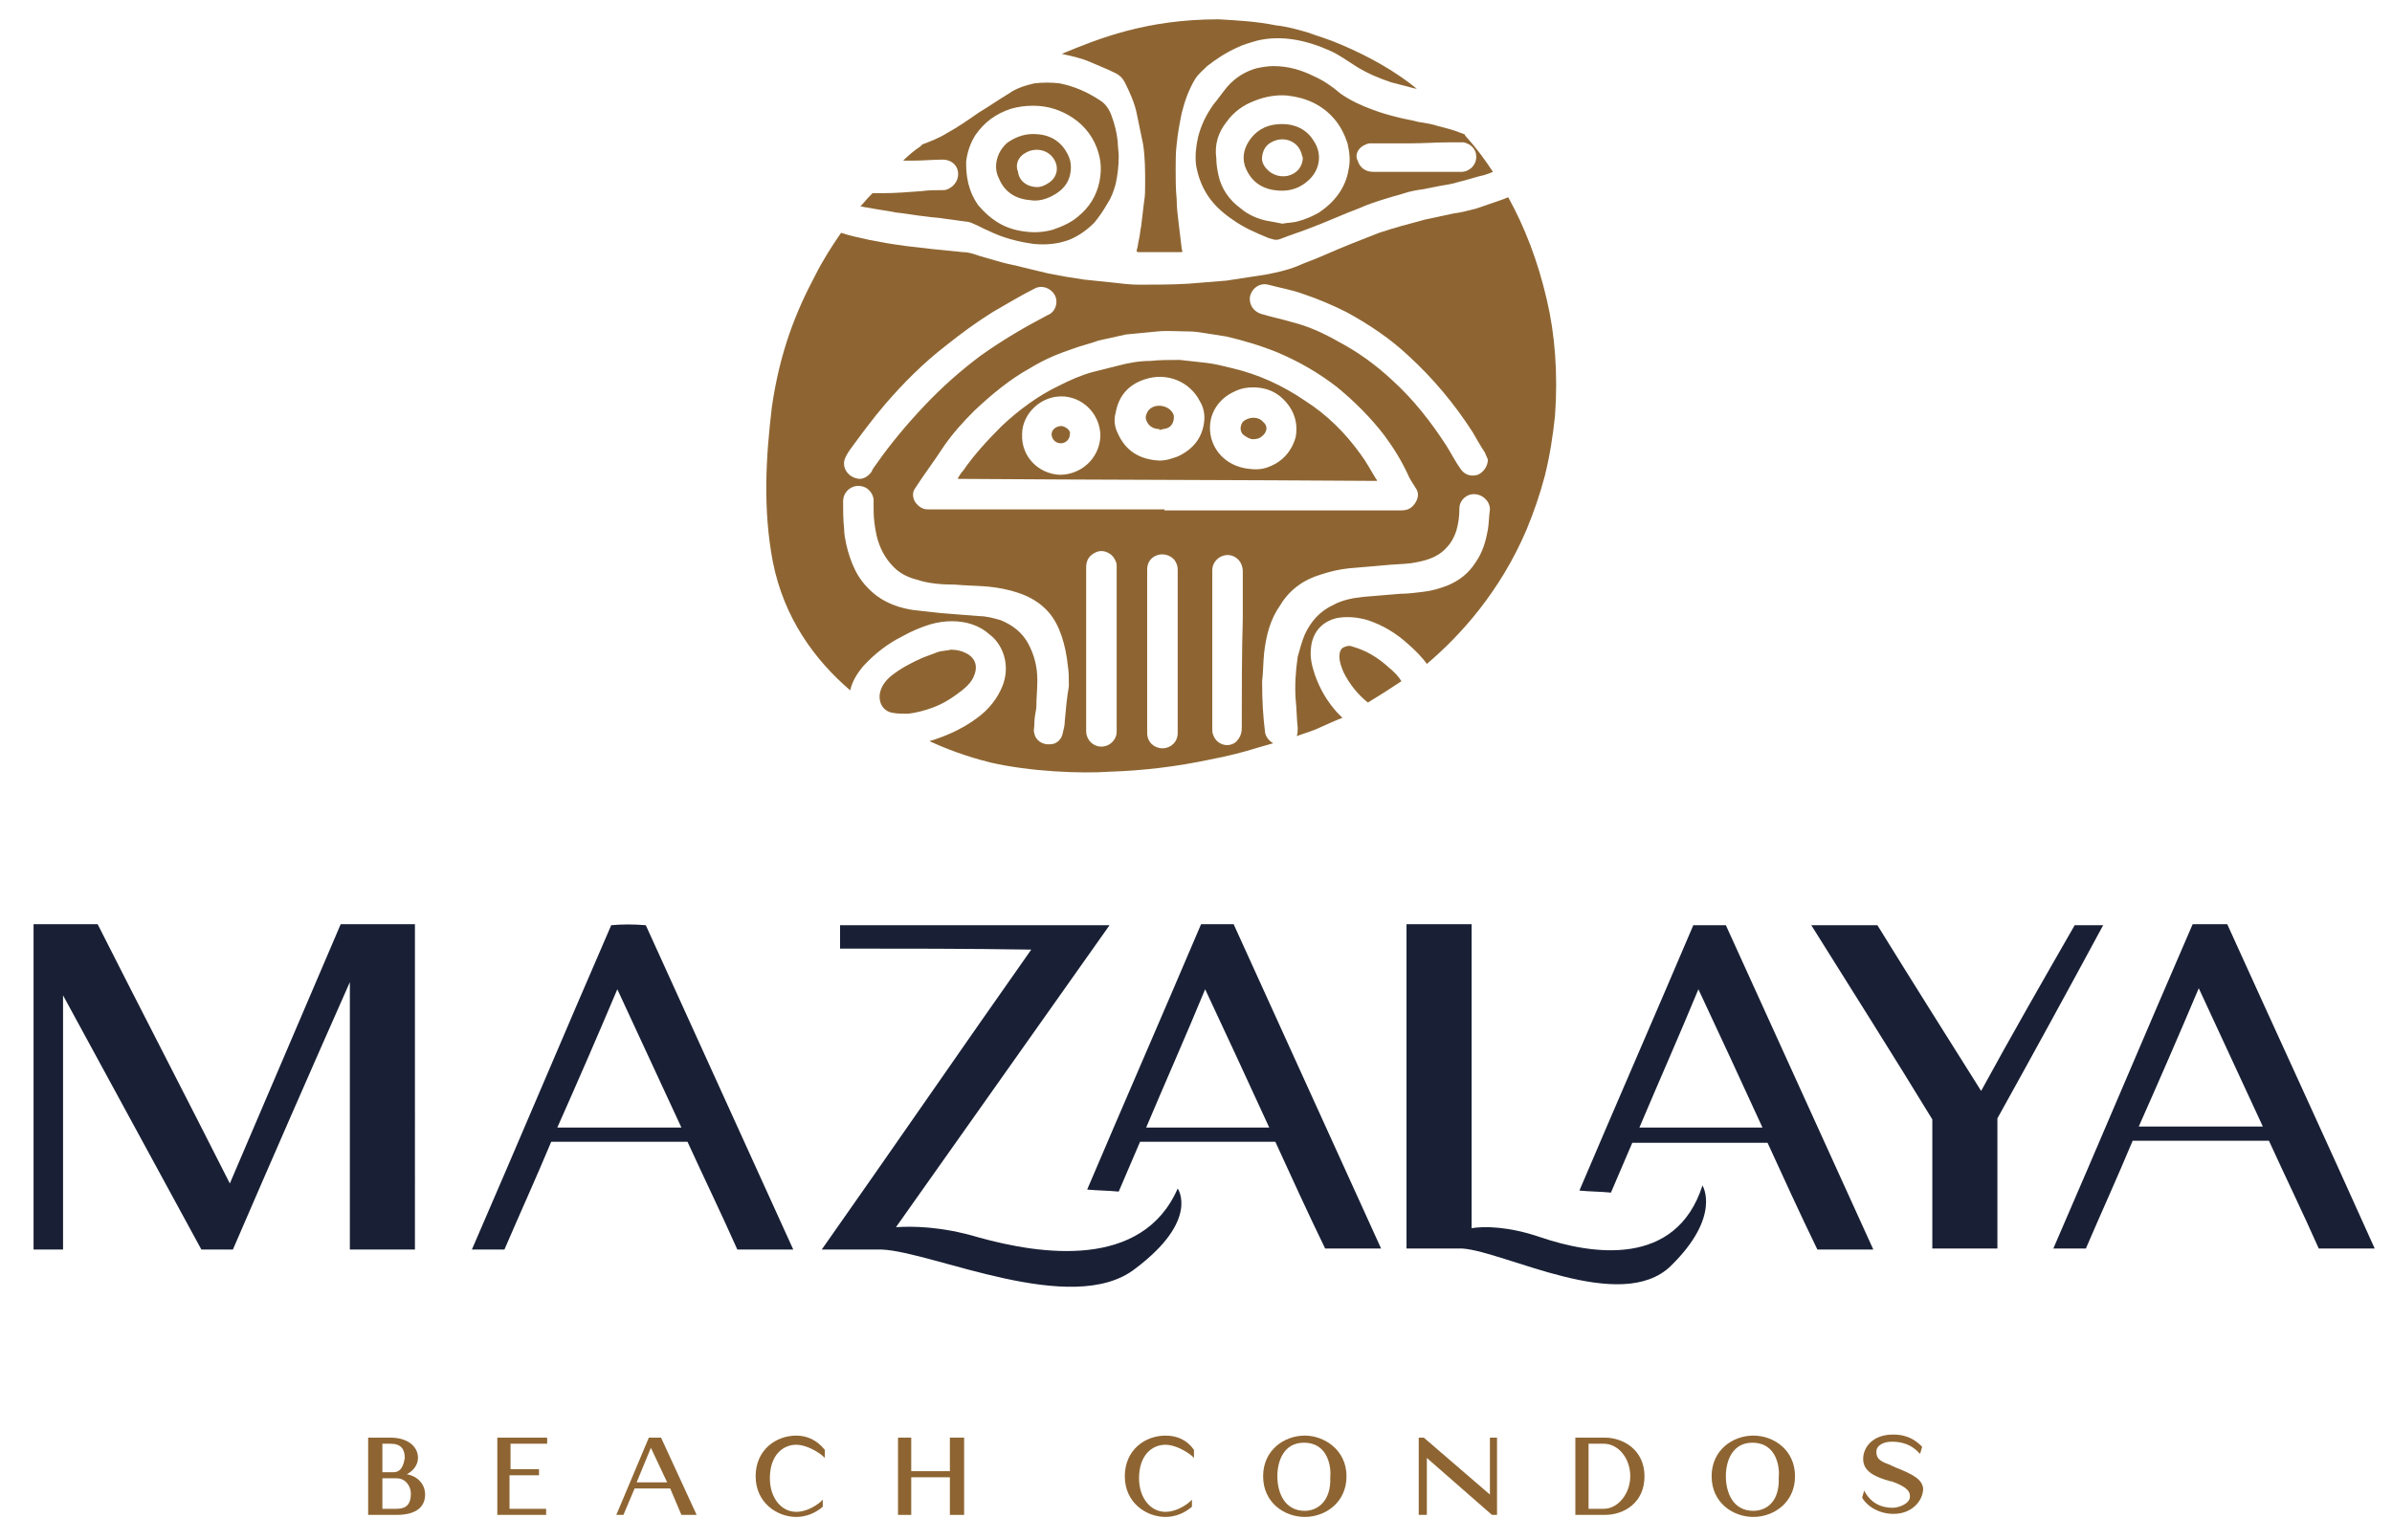 <?xml version="1.0" encoding="utf-8"?>
<!-- Generator: Adobe Illustrator 25.0.0, SVG Export Plug-In . SVG Version: 6.00 Build 0)  -->
<svg version="1.1" id="Capa_1" xmlns="http://www.w3.org/2000/svg" xmlns:xlink="http://www.w3.org/1999/xlink" x="0px" y="0px"
	 viewBox="0 0 235.2 151.5" style="enable-background:new 0 0 235.2 151.5;" xml:space="preserve">
<style type="text/css">
	.st0{fill:#8E6532;}
	.st1{fill:#192035;}
</style>
<path class="st0" d="M40,145c0.6-0.3,1.1-0.9,1.1-1.6c0-1.2-1.1-2-2.7-2h-2.2v7.6H39c1.8,0,2.8-0.7,2.8-2
	C41.8,146,41.1,145.2,40,145 M38.7,144.8h-1.1V142h0.8c1,0,1.4,0.5,1.4,1.4C39.7,144,39.5,144.8,38.7,144.8 M37.5,145.4H39
	c0.9,0,1.4,0.8,1.4,1.5c0,1-0.4,1.5-1.4,1.5h-1.4V145.4z"/>
<path class="st0" d="M48.8,149h4.9v-0.6h-3.6c0,0,0,0,0-0.1v-3.2H53v-0.6h-2.8V142l3.6,0v-0.6h-4.9V149z"/>
<path class="st0" d="M65,141.4h-1.2l-3.2,7.6h0.7l1.1-2.6h3.5L67,149h1.5L65,141.4L65,141.4z M65.6,145.8l-3,0l1.4-3.4L65.6,145.8z"
	/>
<path class="st0" d="M78.3,141.2c-2,0-4,1.4-4,4c0,2.6,2.1,4,4,4c1,0,1.9-0.4,2.6-1l0,0v-0.7l-0.2,0.2c-0.7,0.6-1.6,1-2.4,1
	c-1.5,0-2.6-1.4-2.6-3.3c0-2.3,1.3-3.3,2.6-3.3c0.9,0,2,0.6,2.6,1.1l0.2,0.2v-0.8l0,0C80.3,141.6,79.3,141.2,78.3,141.2"/>
<polygon class="st0" points="93.4,144.7 89.6,144.7 89.6,141.4 88.3,141.4 88.3,149 89.6,149 89.6,145.3 93.4,145.3 93.4,149 
	94.8,149 94.8,141.4 93.4,141.4 "/>
<path class="st0" d="M114.6,141.2c-2,0-4,1.4-4,4c0,2.6,2.1,4,4,4c1,0,1.9-0.4,2.6-1l0,0v-0.7l-0.2,0.2c-0.7,0.6-1.6,1-2.4,1
	c-1.5,0-2.6-1.4-2.6-3.3c0-2.3,1.3-3.3,2.6-3.3c0.9,0,2,0.6,2.6,1.1l0.2,0.2v-0.8l0,0C116.7,141.6,115.7,141.2,114.6,141.2"/>
<path class="st0" d="M128.3,141.2c-2,0-4.1,1.4-4.1,4c0,2.6,2.1,4,4.1,4c2,0,4.1-1.4,4.1-4C132.4,142.6,130.2,141.2,128.3,141.2
	 M128.3,148.6L128.3,148.6c-2,0-2.7-1.8-2.7-3.4c0-1.6,0.7-3.3,2.6-3.3h0c2.5,0,2.7,2.6,2.6,3.4
	C130.9,147.7,129.5,148.6,128.3,148.6"/>
<polygon class="st0" points="146.5,147 140,141.4 140,141.4 139.5,141.4 139.5,149 140.3,149 140.3,143.4 146.7,149 146.7,149 
	147.2,149 147.2,141.4 146.5,141.4 "/>
<path class="st0" d="M157.8,141.4h-2.9v7.6h2.9c1.9,0,3.9-1.2,3.9-3.8C161.7,142.6,159.6,141.4,157.8,141.4 M156.2,142h1.5
	c1.4,0,2.6,1.4,2.6,3.2c0,1.7-1.2,3.2-2.6,3.2h-1.5V142z"/>
<path class="st0" d="M172.4,141.2c-2,0-4.1,1.4-4.1,4c0,2.6,2.1,4,4.1,4c2,0,4.1-1.4,4.1-4C176.5,142.6,174.4,141.2,172.4,141.2
	 M172.4,148.6L172.4,148.6c-2,0-2.7-1.8-2.7-3.4c0-1.6,0.7-3.3,2.6-3.3h0c2.5,0,2.7,2.6,2.6,3.4C175,147.7,173.7,148.6,172.4,148.6"
	/>
<path class="st0" d="M186.3,144.3c-0.1-0.1-0.3-0.1-0.4-0.2c-0.8-0.3-1.4-0.5-1.4-1.3c0-0.7,0.8-1,1.5-1c1.6,0,2.3,0.7,2.7,1.1
	l0.1,0.1l0.2-0.7l0,0c-0.5-0.5-1.3-1.2-2.8-1.2c0,0,0,0-0.1,0c-1.9,0-2.9,1.2-2.9,2.4c0,1.3,1.3,1.8,2.7,2.2l0.1,0
	c1.7,0.6,1.8,1.1,1.8,1.5c0,0.7-1.1,1.1-1.7,1.1c-1.2,0-2.1-0.5-2.7-1.5l-0.1-0.2l-0.2,0.7l0,0c0.3,0.6,1.4,1.6,3.1,1.6
	c1.8,0,2.9-1.3,2.9-2.5C189,145.5,188.1,145,186.3,144.3"/>
<path class="st1" d="M60.1,91c-4.6,10.6-9.1,21.3-13.7,31.9c1.1,0,2.1,0,3.2,0c1.5-3.5,3.1-7,4.6-10.6h13.4c1.6,3.5,3.3,7,4.9,10.6
	c1.8,0,3.7,0,5.5,0c-4.8-10.6-9.7-21.3-14.5-31.9C62.3,90.9,61.2,90.9,60.1,91 M54.8,110.9c2-4.5,4-9.1,5.9-13.6l6.3,13.6H54.8z"/>
<path class="st1" d="M219,90.9c-1.1,0-2.3,0-3.4,0c-4.6,10.6-9.1,21.3-13.7,31.9c1.1,0,2.1,0,3.2,0c1.5-3.5,3.1-7,4.6-10.6h13.4
	c1.6,3.5,3.3,7,4.9,10.6c1.8,0,3.7,0,5.5,0C228.7,112.1,223.8,101.5,219,90.9 M210.3,110.8c2-4.5,4-9.1,5.9-13.6
	c2.1,4.5,4.2,9.1,6.3,13.6H210.3z"/>
<path class="st1" d="M118.1,90.9c-3.7,8.7-7.5,17.4-11.2,26.1c1,0.1,2.1,0.1,3.1,0.2c0.7-1.6,1.4-3.3,2.1-4.9h13.3
	c1.6,3.5,3.2,7,4.9,10.5c1.8,0,3.7,0,5.5,0c-4.8-10.6-9.7-21.3-14.5-31.9H118.1z M112.7,110.9c1.9-4.5,3.9-9,5.8-13.6
	c2.1,4.5,4.2,9,6.3,13.6H112.7z"/>
<path class="st1" d="M166.5,91c-3.7,8.7-7.5,17.4-11.2,26.1c1,0.1,2.1,0.1,3.1,0.2c0.7-1.6,1.4-3.3,2.1-4.9h13.3
	c1.6,3.5,3.2,7,4.9,10.5c1.8,0,3.7,0,5.5,0c-4.8-10.6-9.7-21.3-14.5-31.9H166.5z M161.2,110.9c1.9-4.5,3.9-9,5.8-13.6
	c2.1,4.5,4.2,9,6.3,13.6H161.2z"/>
<path class="st1" d="M204,91c-3.1,5.4-6.2,10.8-9.2,16.3c-3.4-5.4-6.8-10.8-10.2-16.3c-2.2,0-4.3,0-6.5,0c4,6.4,8,12.7,11.9,19.1
	v12.7h6.4V110c3.5-6.3,7-12.7,10.4-19C206,91,205,91,204,91"/>
<path class="st1" d="M34.4,90.9c-0.3,0-0.6,0-0.9,0l-10.9,25.5c-4.3-8.5-8.7-17-13-25.5H6.2H3.3v32h2.9v-25
	c4.5,8.3,9.1,16.7,13.6,25c1,0,2.1,0,3.1,0c3.8-8.8,7.6-17.5,11.5-26.3v26.3h6.4V90.9L34.4,90.9L34.4,90.9z"/>
<path class="st1" d="M96.2,121.7c-3.7-1.1-6.5-1.1-8.1-1c7-9.9,14-19.8,21-29.7c-0.6,0-1.2,0-1.9,0c0,0,0,0,0,0H82.6
	c0,0.8,0,1.5,0,2.3c6.3,0,12.5,0,18.8,0.1c-6.9,9.8-13.7,19.7-20.6,29.5c2,0,4,0,5.9,0c0,0,0,0,0,0c5,0.2,18.7,6.7,24.9,1.9
	c6.4-4.8,4.2-7.9,4.2-7.9C112.3,124.9,102.3,123.4,96.2,121.7"/>
<path class="st1" d="M151.5,121.7c-3.2-1.1-5.6-1.1-6.8-0.9V90.9h-6.4v31.9h5.5c4.2,0.3,15.6,6.5,20.5,1.7c5-4.9,3.1-7.9,3.1-7.9
	C164.8,124.7,156.5,123.4,151.5,121.7"/>
<path class="st0" d="M95.8,66.4c0.4-1,0-1.8-0.9-2.2c-0.4-0.2-0.9-0.3-1.4-0.3c-0.4,0.1-0.8,0.1-1.2,0.2c-0.5,0.2-1.1,0.4-1.6,0.6
	c-1.1,0.5-2.1,1-3.1,1.8c-0.6,0.5-1,1.1-1.1,1.8c-0.1,0.8,0.3,1.6,1.2,1.8c0.5,0.1,1.1,0.1,1.6,0.1c0.8-0.1,1.6-0.3,2.4-0.6
	c1.1-0.4,2-1,2.9-1.7C95.1,67.5,95.6,67,95.8,66.4"/>
<path class="st0" d="M104.4,41.9c-0.6,0-1,0.4-1,0.8c0,0.5,0.4,0.9,0.9,0.9c0.5,0,0.9-0.4,0.9-0.9C105.3,42.4,104.9,42,104.4,41.9"
	/>
<path class="st0" d="M152.1,29.5c-0.9-3.9-2.2-7.2-3.8-10.1c-0.2,0.1-0.3,0.1-0.5,0.2c-0.9,0.3-1.7,0.6-2.6,0.9
	c-0.8,0.2-1.5,0.4-2.3,0.5c-0.9,0.2-1.9,0.4-2.8,0.6c-1.5,0.4-3,0.8-4.5,1.3c-1.8,0.7-3.6,1.4-5.4,2.2c-0.9,0.4-1.8,0.7-2.7,1.1
	c-1,0.4-2,0.6-3,0.8c-1.3,0.2-2.6,0.4-3.9,0.6c-1.2,0.1-2.4,0.2-3.7,0.3c-1.6,0.1-3.3,0.1-4.9,0.1c-0.8,0-1.7-0.1-2.5-0.2
	c-1-0.1-1.9-0.2-2.9-0.3c-0.6-0.1-1.3-0.2-1.9-0.3c-0.5-0.1-1.1-0.2-1.6-0.3c-0.8-0.2-1.7-0.4-2.5-0.6c-0.7-0.2-1.4-0.3-2.1-0.5
	c-0.7-0.2-1.4-0.4-2.1-0.6c-0.6-0.2-1.1-0.4-1.7-0.4c-1-0.1-2-0.2-3-0.3c-0.9-0.1-1.7-0.2-2.6-0.3c-0.7-0.1-1.4-0.2-2-0.3
	c-0.5-0.1-1.1-0.2-1.6-0.3c-0.9-0.2-1.9-0.4-2.8-0.7c0,0,0,0,0,0c-0.9,1.3-1.8,2.7-2.6,4.3c-1.8,3.4-3.4,7.3-4.2,12.8
	c-0.6,5-0.9,10.1,0.1,15.3c1.1,5.5,4.1,9.6,7.6,12.6c0.2-0.9,0.7-1.7,1.3-2.4c1.1-1.2,2.4-2.2,3.8-2.9c0.9-0.5,1.8-0.9,2.8-1.2
	c0.7-0.2,1.4-0.3,2.1-0.3c1.4,0,2.7,0.4,3.7,1.3c0.8,0.6,1.3,1.5,1.5,2.4c0.2,0.9,0.1,1.8-0.2,2.6c-0.5,1.3-1.4,2.4-2.5,3.2
	c-1.2,0.9-2.6,1.6-4.1,2.1c-0.2,0.1-0.4,0.1-0.6,0.2c2.6,1.2,4.8,1.8,6,2.1c3.9,0.9,8.9,1.1,11.7,0.9c3.3-0.1,6.6-0.5,9.9-1.2
	c1.6-0.3,3.2-0.7,4.8-1.2l1.4-0.4c-0.4-0.2-0.7-0.6-0.8-1c-0.2-1.6-0.3-3.1-0.3-5.1c0.1-0.7,0.1-1.8,0.2-2.8
	c0.2-1.7,0.6-3.3,1.6-4.7c0.9-1.5,2.3-2.5,4-3c0.9-0.3,1.8-0.5,2.7-0.6c1.2-0.1,2.3-0.2,3.5-0.3c0.9-0.1,1.7-0.1,2.6-0.2
	c1.3-0.2,2.6-0.5,3.5-1.5c0.5-0.5,0.8-1.1,1-1.7c0.2-0.7,0.3-1.4,0.3-2.2c0-0.8,0.7-1.4,1.4-1.4c0.9,0,1.6,0.7,1.6,1.5
	c-0.1,0.7-0.1,1.4-0.2,2c-0.2,1.1-0.5,2.2-1.2,3.2c-0.7,1.1-1.6,1.8-2.8,2.3c-0.8,0.3-1.5,0.5-2.3,0.6c-0.8,0.1-1.6,0.2-2.3,0.2
	c-1.2,0.1-2.4,0.2-3.6,0.3c-1,0.1-2.1,0.3-3,0.8c-1.3,0.6-2.2,1.6-2.8,2.9c-0.3,0.7-0.5,1.5-0.7,2.2c-0.2,1.4-0.3,2.8-0.2,4.2
	c0.1,0.9,0.1,1.9,0.2,2.8c0,0.3,0,0.6-0.1,0.8c0.8-0.3,1.6-0.5,2.4-0.9c0.7-0.3,1.3-0.6,2.1-0.9c-0.2-0.2-0.3-0.3-0.5-0.5
	c-1-1.1-1.7-2.3-2.2-3.7c-0.3-0.9-0.5-1.7-0.4-2.6c0.1-1.4,0.9-2.6,2.5-3c1-0.2,2.1-0.1,3.1,0.2c1.5,0.5,2.8,1.3,3.9,2.3
	c0.7,0.6,1.4,1.3,1.9,2c3.3-2.8,7.2-7.1,9.8-13.2c0.7-1.7,1.3-3.4,1.8-5.3c0.5-2,0.8-4,1-5.9C153.2,36.8,152.9,32.9,152.1,29.5
	 M83,45.4c0.1-0.5,0.4-0.9,0.6-1.2c1.1-1.5,2.2-3,3.4-4.4c1.8-2.1,3.8-4.1,6-5.8c1.5-1.2,3-2.3,4.6-3.3c1.4-0.8,2.7-1.6,4.1-2.3
	c0.7-0.4,1.6-0.1,2,0.6c0.4,0.7,0.1,1.7-0.7,2c-2.3,1.2-4.5,2.5-6.6,4c-2,1.5-3.8,3.1-5.5,4.9c-1.7,1.8-3.3,3.7-4.7,5.7
	c-0.2,0.3-0.4,0.5-0.5,0.8c-0.3,0.4-0.7,0.7-1.2,0.7C83.5,47,82.9,46.2,83,45.4 M104.7,70.9c0,0.4-0.1,0.8-0.2,1.2
	c-0.1,0.6-0.6,1.1-1.2,1.1c-0.8,0.1-1.5-0.4-1.6-1.1c-0.1-0.2,0-0.5,0-0.8c0-0.6,0.1-1.1,0.2-1.7c0-0.9,0.1-1.8,0.1-2.7
	c0-1.3-0.3-2.5-0.9-3.6c-0.6-1.1-1.5-1.8-2.7-2.3c-0.7-0.2-1.4-0.4-2.1-0.4c-1.3-0.1-2.5-0.2-3.8-0.3c-0.9-0.1-1.8-0.2-2.7-0.3
	c-1.3-0.2-2.5-0.6-3.6-1.4c-0.9-0.7-1.6-1.5-2.1-2.5c-0.4-0.8-0.7-1.7-0.9-2.6C83.1,53,83,52.5,83,52c-0.1-0.9-0.1-1.8-0.1-2.7
	c0-0.8,0.6-1.4,1.3-1.5c1-0.1,1.6,0.6,1.7,1.3c0,0.3,0,0.7,0,1c0,0.9,0.1,1.7,0.3,2.6c0.3,1.2,0.8,2.2,1.7,3.1
	c0.6,0.6,1.4,1,2.2,1.2c1.2,0.4,2.5,0.5,3.8,0.5c1.1,0.1,2.2,0.1,3.3,0.2c1,0.1,2,0.3,2.9,0.6c1.2,0.4,2.2,1,3,1.9
	c0.6,0.7,1,1.5,1.3,2.4c0.3,0.9,0.5,1.9,0.6,2.9c0.1,0.6,0.1,1.2,0.1,2C104.9,68.6,104.8,69.8,104.7,70.9 M109.8,72
	c0,0.7-0.6,1.3-1.2,1.4c-0.9,0.2-1.8-0.5-1.8-1.5c0-2,0-3.9,0-5.9c0-2.1,0-4.2,0-6.4c0-1.3,0-2.5,0-3.8c0-0.7,0.3-1.2,1-1.5
	c0.7-0.3,1.6,0.1,1.9,0.9c0.1,0.2,0.1,0.3,0.1,0.5c0,2.4,0,4.7,0,7.1v1h0C109.8,66.6,109.8,69.3,109.8,72 M115.8,72.1
	c0,0.9-0.7,1.5-1.5,1.5c-0.8,0-1.5-0.6-1.5-1.5c0-2.7,0-5.4,0-8.1v-8c0-0.7,0.4-1.2,1-1.4c0.6-0.2,1.3,0,1.7,0.5
	c0.2,0.3,0.3,0.6,0.3,0.9C115.8,61.4,115.8,66.7,115.8,72.1 M122.1,71.6c0,0.6-0.2,1-0.6,1.4c-0.8,0.6-1.9,0.2-2.2-0.7
	c-0.1-0.2-0.1-0.4-0.1-0.6c0-2.6,0-5.2,0-7.8c0-2.6,0-5.2,0-7.8c0-0.9,0.8-1.6,1.7-1.5c0.7,0.1,1.3,0.7,1.3,1.6c0,1.5,0,3,0,4.6
	C122.1,64.3,122.1,68,122.1,71.6 M139.2,49.4c-0.3,0.5-0.7,0.8-1.4,0.8c-1.5,0-2.9,0-4.4,0c-1.4,0-2.9,0-4.3,0c-2.9,0-5.9,0-8.8,0
	c-1.9,0-3.9,0-5.8,0v-0.1c-1.6,0-3.3,0-4.9,0c-2.9,0-5.9,0-8.8,0c-2.2,0-4.3,0-6.5,0c-1,0-2.1,0-3.1,0c-0.5,0-0.9-0.3-1.2-0.7
	c-0.3-0.5-0.3-1,0-1.4c0.9-1.4,1.9-2.7,2.8-4.1c0.9-1.3,1.9-2.4,3-3.5c1.7-1.6,3.5-3.1,5.5-4.2c1.3-0.8,2.7-1.4,4.2-1.9
	c0.8-0.3,1.7-0.5,2.5-0.8c0.9-0.2,1.8-0.4,2.7-0.6c1-0.1,2.1-0.2,3.1-0.3c1-0.1,2.1,0,3.1,0c0.6,0,1.2,0.1,1.8,0.2
	c0.6,0.1,1.3,0.2,1.9,0.3c1.7,0.4,3.4,0.9,5.1,1.6c2.1,0.9,4,2,5.8,3.4c1.7,1.4,3.3,3,4.6,4.7c0.9,1.2,1.7,2.5,2.3,3.8
	c0.2,0.5,0.5,0.9,0.8,1.4C139.5,48.4,139.5,48.9,139.2,49.4 M145.3,46.7c-0.7,0.2-1.3,0-1.7-0.6c-0.5-0.7-0.9-1.5-1.4-2.3
	c-1.5-2.3-3.2-4.5-5.3-6.4c-1.6-1.5-3.4-2.8-5.3-3.8c-1.4-0.8-2.9-1.5-4.5-1.9c-1-0.3-2-0.5-3-0.8c-0.8-0.2-1.3-0.9-1.2-1.7
	c0.2-0.9,1-1.4,1.8-1.2c1.1,0.3,2.3,0.5,3.4,0.9c1.5,0.5,2.9,1.1,4.3,1.8c2.2,1.2,4.3,2.6,6.1,4.3c2.4,2.2,4.5,4.7,6.3,7.5
	c0.4,0.7,0.8,1.4,1.2,2c0.1,0.2,0.2,0.5,0.3,0.7C146.3,45.9,145.8,46.5,145.3,46.7"/>
<path class="st0" d="M88.8,15.8c0.3,0,0.7,0,1,0c1,0,1.9-0.1,2.9-0.1c0.8,0,1.4,0.5,1.5,1.2c0.1,0.7-0.3,1.4-1,1.7
	c-0.2,0.1-0.4,0.1-0.5,0.1c-0.7,0-1.4,0-2.1,0.1c-1.3,0.1-2.6,0.2-3.8,0.2c-0.3,0-0.6,0-1,0c-0.1,0.1-0.2,0.2-0.3,0.3
	c-0.3,0.3-0.6,0.7-0.9,1c0.2,0,0.4,0.1,0.6,0.1c1,0.2,1.9,0.3,2.9,0.5c1,0.1,2,0.3,3,0.4c0.6,0.1,1.2,0.1,1.7,0.2
	c0.7,0.1,1.5,0.2,2.2,0.3c0.2,0,0.5,0.1,0.7,0.2c0.5,0.2,1,0.5,1.5,0.7c1.4,0.7,3,1.1,4.5,1.3c1.2,0.1,2.3,0,3.4-0.4
	c1-0.4,1.8-1,2.5-1.7c0.5-0.6,0.9-1.2,1.3-1.9c0.4-0.6,0.6-1.2,0.8-1.9c0.2-0.9,0.3-1.8,0.3-2.7c0-0.5-0.1-1-0.1-1.5
	c-0.1-0.9-0.3-1.7-0.6-2.5c-0.2-0.6-0.6-1.2-1.1-1.5c-1.2-0.8-2.5-1.4-4-1.7c-0.8-0.1-1.7-0.1-2.5,0c-0.9,0.2-1.8,0.5-2.5,1
	c-1,0.6-2,1.3-3,1.9c-1,0.7-2,1.4-3.1,2c-0.8,0.5-1.6,0.8-2.4,1.1c-0.1,0.1-0.1,0.1-0.2,0.2C89.9,14.8,89.3,15.3,88.8,15.8 M95,15.9
	c0.1-0.9,0.4-1.8,0.9-2.6c0.9-1.3,2-2.1,3.5-2.6c0.7-0.2,1.4-0.3,2.2-0.3c1.4,0,2.7,0.4,3.9,1.2c1.2,0.8,2.1,2,2.5,3.4
	c0.3,1,0.3,1.9,0.1,2.9c-0.3,1.4-1,2.5-2.1,3.4c-0.7,0.6-1.6,1-2.5,1.3c-1.1,0.3-2.1,0.3-3.2,0.1c-1.7-0.3-3-1.2-4.1-2.5
	c-0.5-0.7-0.8-1.4-1-2.2C95,17.1,95,16.5,95,15.9"/>
<path class="st0" d="M101.4,19.7c0.7,0.1,1.4-0.1,2-0.4c1.2-0.6,1.9-1.5,1.9-2.9c0-0.4-0.1-0.8-0.3-1.2c-0.6-1.2-1.6-1.9-3-2
	c-1.1-0.1-2,0.2-2.9,0.8c-1,0.8-1.5,2.3-0.9,3.5C98.8,19,100,19.6,101.4,19.7 M100.9,15c0.9-0.5,2.1-0.3,2.7,0.6
	c0.6,0.9,0.3,1.9-0.5,2.4c-0.3,0.2-0.7,0.4-1.1,0.4c-1,0-1.8-0.6-1.9-1.5C99.8,16.2,100.1,15.4,100.9,15"/>
<path class="st0" d="M125.3,18.7c1.3,0.2,2.5-0.1,3.5-1.1c1-1,1.2-2.5,0.4-3.7c-0.7-1.2-1.9-1.7-3.1-1.7c-1.3,0-2.3,0.4-3.1,1.4
	c-0.6,0.8-0.9,1.7-0.6,2.7C122.9,17.7,123.9,18.5,125.3,18.7 M124.1,15.4c0.1-0.7,0.4-1.2,1.1-1.5c1.1-0.5,2.3,0,2.7,1
	c0.1,0.2,0.1,0.4,0.2,0.6c0,0.9-0.6,1.6-1.5,1.8c-0.6,0.1-1.1,0-1.6-0.3C124.4,16.6,124,16,124.1,15.4"/>
<path class="st0" d="M118.8,19.3c0.6,0.9,1.5,1.7,2.4,2.3c1.1,0.8,2.3,1.3,3.5,1.8c0.4,0.1,0.7,0.3,1.2,0.1c1-0.4,2-0.7,3-1.1
	c1.6-0.6,3.1-1.3,4.7-1.9c0.9-0.4,1.8-0.7,2.8-1c0.6-0.2,1.1-0.3,1.7-0.5c0.6-0.2,1.2-0.3,1.9-0.4c0.5-0.1,1-0.2,1.5-0.3
	c0.6-0.1,1.3-0.2,1.9-0.4c0.9-0.2,1.7-0.5,2.6-0.7c0.3-0.1,0.6-0.2,0.8-0.3c-0.8-1.2-1.6-2.3-2.5-3.3c-0.1-0.1-0.2-0.2-0.3-0.4
	c-0.1,0-0.2-0.1-0.3-0.1c-0.7-0.3-1.5-0.5-2.3-0.7c-0.6-0.2-1.2-0.3-1.9-0.4c-0.7-0.2-1.5-0.3-2.2-0.5c-0.8-0.2-1.5-0.4-2.3-0.7
	c-1.1-0.4-2.2-0.9-3.2-1.6c-0.8-0.7-1.7-1.3-2.6-1.7c-1.2-0.6-2.5-1-4-1c-0.5,0-1.1,0.1-1.6,0.2c-1.1,0.3-2.1,0.9-2.9,1.8
	c-0.5,0.6-0.9,1.2-1.4,1.8c-0.7,1-1.2,2-1.5,3.2c-0.2,0.9-0.3,1.8-0.2,2.7C117.8,17.4,118.2,18.4,118.8,19.3 M134.1,14.3
	c0.2-0.1,0.4-0.2,0.6-0.2c1.3,0,2.6,0,3.9,0c1.3,0,2.6-0.1,3.9-0.1c0.5,0,0.9,0,1.4,0c0.5,0.1,1,0.4,1.2,1c0.3,1.1-0.6,2-1.6,1.9
	c-1.1,0-2.3,0-3.4,0c-0.3,0-0.6,0-0.8,0v0c-1.4,0-2.9,0-4.3,0c-0.7,0-1.3-0.4-1.5-1.1C133.2,15.3,133.5,14.6,134.1,14.3 M120.6,12
	c0.7-1,1.7-1.7,2.8-2.1c1-0.4,2.1-0.6,3.2-0.5c1.8,0.2,3.4,0.9,4.6,2.3c0.6,0.7,1,1.5,1.3,2.4c0.2,0.9,0.3,1.7,0.1,2.6
	c-0.3,1.8-1.4,3.2-2.9,4.2c-0.7,0.4-1.4,0.7-2.2,0.9c-0.4,0.1-0.9,0.1-1.4,0.2c-0.5-0.1-1-0.2-1.6-0.3c-0.9-0.2-1.8-0.6-2.5-1.2
	c-1.1-0.8-1.9-1.9-2.2-3.3c-0.1-0.5-0.2-1-0.2-1.6C119.4,14.2,119.8,13,120.6,12"/>
<path class="st0" d="M112.9,40.4c-0.2,0.3-0.3,0.6-0.2,0.9c0.2,0.6,0.7,0.9,1.3,0.9c0,0,0,0,0,0.1c0.3-0.1,0.5-0.1,0.8-0.2
	c0.5-0.2,0.7-0.8,0.6-1.3C115,39.8,113.5,39.6,112.9,40.4"/>
<path class="st0" d="M109.7,7.2c0.4,0.2,0.7,0.5,0.9,0.9c0.5,1,1,2.1,1.2,3.2c0.2,1,0.4,1.9,0.6,2.9c0.2,1.3,0.2,2.6,0.2,3.9
	c0,0.6,0,1.2-0.1,1.7c-0.1,0.8-0.2,1.6-0.3,2.5c-0.1,0.4-0.1,0.8-0.2,1.2c-0.1,0.4-0.1,0.7-0.2,1c-0.1,0.3,0,0.3,0.3,0.3
	c0.6,0,1.3,0,1.9,0v0c0.7,0,1.3,0,2,0c0.3,0,0.3,0,0.2-0.3c-0.1-0.8-0.2-1.7-0.3-2.5c-0.1-0.8-0.2-1.6-0.2-2.4c-0.1-1-0.1-2-0.1-3
	c0-0.8,0-1.6,0.1-2.4c0.1-1.1,0.3-2.1,0.5-3.1c0.3-1.2,0.7-2.3,1.3-3.3c0.3-0.5,0.8-0.9,1.2-1.3c0.9-0.7,1.8-1.3,2.9-1.8
	c0.6-0.3,1.3-0.5,2-0.7c1.2-0.3,2.5-0.3,3.7-0.1c1.2,0.2,2.4,0.6,3.5,1.1c0.9,0.4,1.7,1,2.5,1.5c1.1,0.7,2.3,1.2,3.5,1.6
	c0.8,0.2,1.5,0.4,2.3,0.6c0.1,0,0.2,0,0.3,0.1c-2.2-1.8-4.7-3.2-7.5-4.4c-1.4-0.6-2.2-0.8-3.3-1.2c-1-0.3-2.1-0.6-3.1-0.7
	c-2-0.4-3.9-0.5-5.7-0.6c-7.1,0-11.8,1.9-15.4,3.4c0.9,0.2,1.9,0.4,2.8,0.8C108.1,6.5,108.9,6.8,109.7,7.2"/>
<path class="st0" d="M136.5,65.6c-1-0.9-2.1-1.6-3.5-2c-0.2-0.1-0.5-0.1-0.7,0c-0.4,0.1-0.6,0.4-0.6,1c0,0.5,0.2,1,0.4,1.5
	c0.6,1.2,1.4,2.2,2.4,3c1-0.6,2.1-1.3,3.3-2.1C137.5,66.5,137.1,66.1,136.5,65.6"/>
<path class="st0" d="M133.8,44.7c-1.5-2.1-3.3-3.9-5.5-5.3c-2.2-1.5-4.6-2.6-7.2-3.2c-0.8-0.2-1.6-0.4-2.4-0.5
	c-0.9-0.1-1.8-0.2-2.7-0.3c-1,0-2,0-2.9,0.1c-1.1,0-2.2,0.2-3.3,0.5c-0.8,0.2-1.6,0.4-2.4,0.6c-1.1,0.3-2.2,0.8-3.2,1.3
	c-2.1,1-4,2.4-5.7,4c-1.4,1.4-2.7,2.8-3.8,4.4c-0.2,0.2-0.3,0.4-0.5,0.7c0,0,0,0,0,0.1c13.7,0.1,27.5,0.1,41.2,0.2
	c0-0.1,0-0.1-0.1-0.2C134.8,46.3,134.4,45.5,133.8,44.7 M104.2,46.7c-2.1-0.1-3.8-1.8-3.7-4c0-2,1.9-3.9,4.2-3.7
	c2,0.2,3.5,1.9,3.5,3.9C108.1,45.1,106.3,46.7,104.2,46.7 M118.4,41.5c-0.2,1.6-1.1,2.7-2.6,3.4c-0.6,0.2-1.1,0.4-1.8,0.4
	c-1.9-0.1-3.3-0.9-4.1-2.7c-0.3-0.6-0.4-1.3-0.2-2c0.3-1.7,1.3-2.8,2.9-3.3c2.1-0.7,4.4,0.2,5.4,2.2C118.3,40,118.5,40.7,118.4,41.5
	 M127.4,43c-0.4,1.4-1.3,2.4-2.6,2.9c-0.7,0.3-1.4,0.3-2.1,0.2c-1.6-0.2-3.1-1.2-3.6-3c-0.5-2,0.5-3.8,2.3-4.6
	c0.6-0.3,1.2-0.4,1.8-0.4c1.5,0,2.7,0.6,3.6,1.9C127.4,40.9,127.6,41.9,127.4,43"/>
<path class="st0" d="M122.2,41.5c-0.3,0.4-0.3,1,0.1,1.3c0.3,0.2,0.6,0.4,0.9,0.4c0.4,0,0.7-0.1,0.9-0.3c0.5-0.4,0.6-1,0.1-1.4
	C123.7,40.9,122.7,41,122.2,41.5"/>
</svg>

